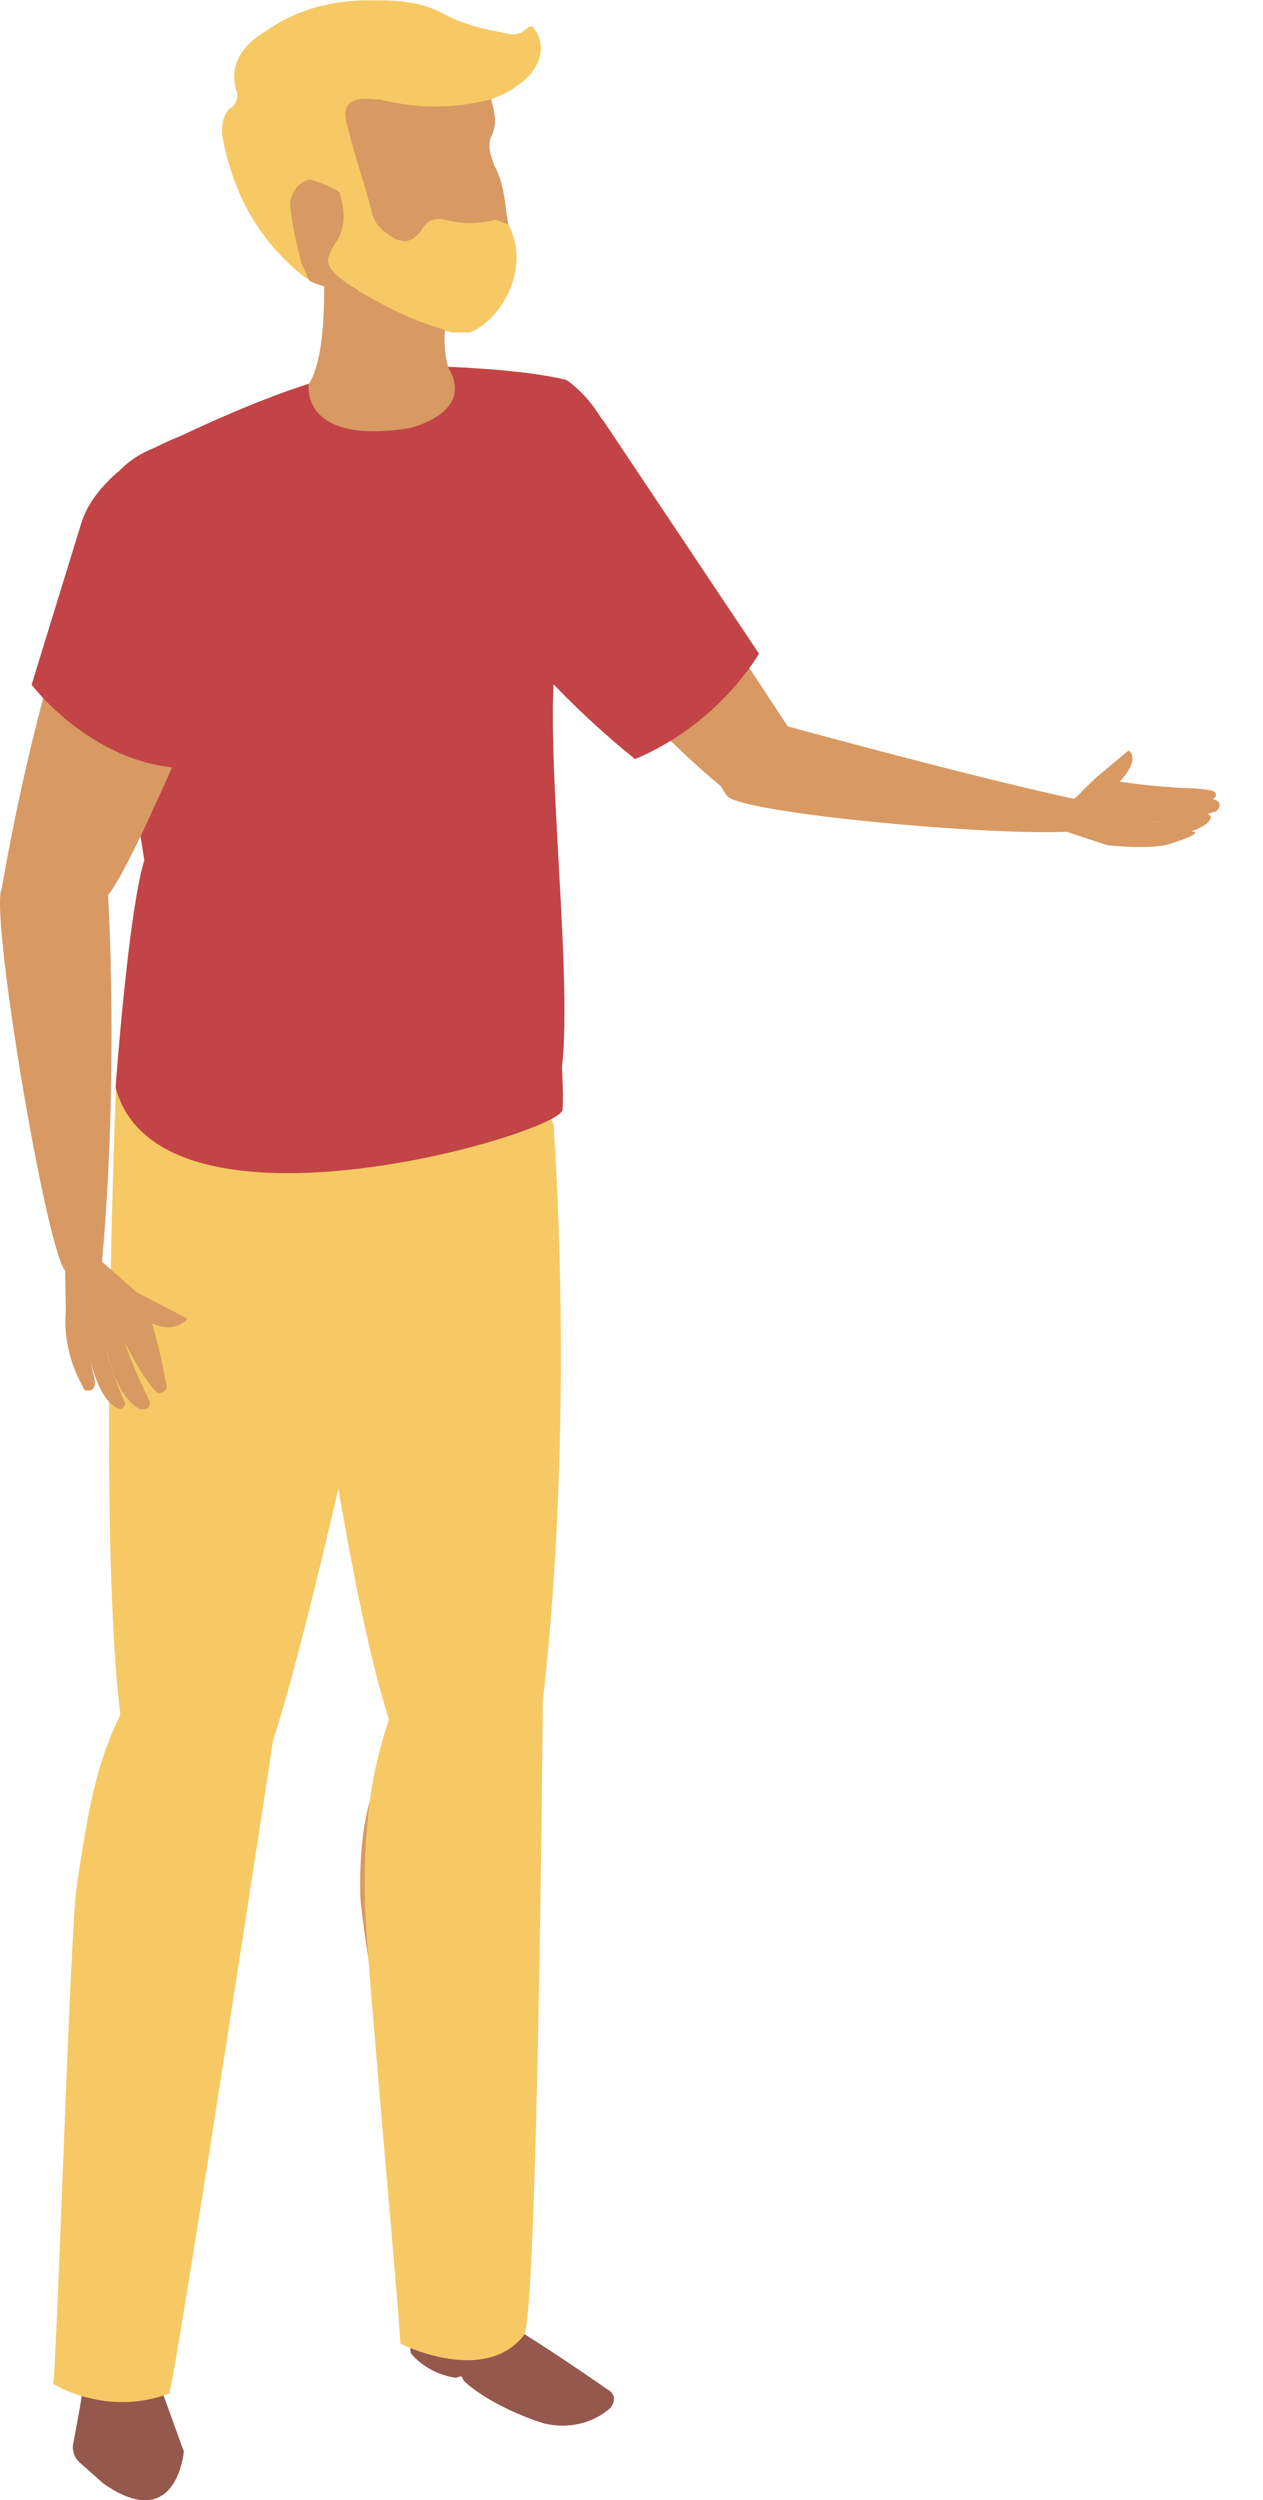 <svg width="275" height="544" fill="none" xmlns="http://www.w3.org/2000/svg"><path d="M88.011 373.334c19.608 19.692 27.43-1.153 27.43-1.153l2.432-121.082c.264 1.777.898-12.2-23.89-9.174-24.735 3.026-30.971 11.767-30.971 11.767s13.583 83.62 24.999 119.642Z" fill="#D89963"/><path d="M115.546 370.642s-9.936 127.518-10.782 131.985c0 0-12.103 2.449-12.156-.096-.159-6.1-13.953-80.738-14.165-90.344-.476-24.302 6.448-28.913 13.319-45.243.053 0 23.837-15.994 23.784 3.698ZM44.617 186.167c-3.488 11.335-17.97 54.562-17.97 54.562 51.742 56.242 90.748 7.012 91.223 1.921.634-6.148-6.923-29.586-8.298-54.898.053-.048-14.058-19.788-64.955-1.585Z" fill="#D89963"/><path d="M117.608 256.669c2.431-15.178-2.643-30.451-5.233-45.773H36.585c-4.862 14.697-9.883 29.779-9.883 29.779s-3.224 34.725 29.227 38.904c0 .048 56.552 8.933 61.679-22.91Z" fill="#00B6D5"/><path d="M31.407 375.979c16.226 22.141 27.272 2.545 27.272 2.545l26.268-117.96c-.053 1.825-.793-15.37-25.792-15.706-24.946-.336-32.557 7.493-32.557 7.493s-.634 86.501 4.81 123.628Z" fill="#D89963"/><path d="M59.052 377.03s-26.056 134.386-27.589 138.661c0 0-12.367.768-11.998-1.729.846-6.052-1.374-90.776 0-100.286 3.541-24.11 7.188-28.241 16.648-43.514.053 0 26.215-12.632 22.938 6.868Z" fill="#D89963"/><path d="m32.673 513.104 7.346 20.268s-1.533 18.155-17.547 6.916l-4.757-4.226c-2.431-1.873-1.744-4.467-1.744-4.467l1.427-7.781 1.691-10.758c0 .048 10.042-6.148 13.583.048Z" fill="#94584D"/><path d="m22.472 537.736-4.757-4.227c-.951-.72-1.427-1.585-1.639-2.305l-.106.432s-.687 2.593 1.744 4.467l4.757 4.226c16.014 11.239 17.547-6.916 17.547-6.916l-.264-.769c-.951 4.275-4.44 14.073-17.283 5.092Z" fill="#94584D"/><path d="M69.515 44.522s4.545 38.52-5.127 41.401l34.566-1.873s-5.444-11.623.898-20.22L69.515 44.522Z" fill="#D89963"/><path d="M123.316 82.662c7.717 5.091 8.562 17.339 5.814 24.975-3.171 8.742-4.387 19.933-7.558 32.612-4.281 17.195-7.188 30.403-11.945 47.453-3.964 14.121-66.329 2.738-66.329 2.738L20.941 121.038s-3.858-18.107 14.217-24.159c0 0 19.027-9.318 32.98-13.64 12.315-3.794 16.754-4.131 29.386-3.458 0 .048 16.913.576 25.792 2.882Z" fill="#D89963"/><path d="M31.935 226.943s-13.266 19.452 0 41.305c13.266 21.806 53.804 13.881 53.91-14.409.106-27.905-27.853-38.567-53.91-26.896Z" fill="#40C4E0"/><path d="M97.524 79.825s16.913.576 25.792 2.882c7.717 5.091 13.932 18.157 11.184 25.793-3.171 8.742-9.757 19.114-12.928 31.794-4.281 17.195 4.651 79.777-.106 96.828-3.964 14.12-90.06-50.047-90.06-50.047L20.941 121.034s-3.858-18.107 14.217-24.158c0 0 18.181-9.078 32.081-13.352 0 0-2.167 13.352 21.775 9.654.053 0 14.693-3.218 8.509-13.352Z" fill="#C24446"/><path d="M57.145 122.718c-5.708 10.519-26.849 63.687-33.614 72.044-1.797 2.258-19.238 12.44-23.149-1.488C10.001 138.136 24.535 106.628 24.535 106.628s16.966-12.872 30.549-.96c-.053.048 6.078 9.75 2.061 17.05Z" fill="#D89963"/><path d="M59.576 113.305c1.85 10.086-5.602 19.692-16.754 21.373-11.099 1.681-21.669-5.091-23.519-15.226-1.85-10.086 5.602-19.692 16.754-21.373 11.099-1.681 21.617 5.139 23.519 15.226Z" fill="#D89963"/><path d="M39.435 94.857s-17.547 6.004-21.722 18.924L6.878 148.987s14.217 18.779 35.358 18.155l20.877-42.17c.053-.048 14.112-23.727-23.678-30.115Z" fill="#C24446"/><path d="M23.53 194.808s2.378 38.856-1.321 79.729c0 0-3.858 6.34-7.981 1.969-4.175-4.37-16.543-78.191-13.847-83.187C7.304 180.496 23.53 194.808 23.53 194.808ZM97.461 107.52s39.476 47.535 59.617 63.612c0 0 14.402-4.161 14.502-13 0 0-28.423-43.416-46.297-69.14-.045-.024-25.903-8.132-27.822 18.528Z" fill="#D89963"/><path d="M165.83 156.499s51.478 14.196 72.255 18.156c0 0 4.696 4.09-.548 5.7-8.746 2.741-76.483-3.033-79.282-7.234-13.045-19.525 7.575-16.622 7.575-16.622Z" fill="#D89963"/><path d="M109 81.5s11.5-3.5 22.43 10.116l33.821 50.601s-8.546 15.237-26.968 22.943c.027-.041-70.415-54.323-29.283-83.66Z" fill="#C24446"/><path d="m256.404 180.869-5.223 1.191s9.985-.176 12.336-3.753c0 0 .652-.654-.765-1.353 0 0-8.418 1.885-12.332 1.837 0 0 8.686-.272 14.473-2.312 0 0 1.956-1.96-.823-2.612 1.685-1.144-.176-1.863-.176-1.863s-1.915-.439-6.093-.561c0 0-6.511-.241-14.01-1.365 0 0 4.632-4.65 1.96-6.819l-7.428 6.224-6.491 6.428.151 4.978 9.155 3.029s8.368.892 12.796-.075c-.073.008 12.351-3.549 2.47-2.974Z" fill="#D89963"/><path d="M104.662 502.149s8.615 4.563 27.8 17.867c0 0 2.378 1.345.423 3.843 0 0-5.338 5.523-14.482 3.41 0 0-10.834-3.218-17.388-9.222l-.529-1.008c-.317-.145-1.004.336-1.374.288-4.915-.769-8.139-3.458-9.672-5.332 0 0-1.057-5.091 2.96-10.758.053 0 4.387 2.065 12.262.912Z" fill="#94584D"/><path d="M132.567 520.066c-.053.385-.211.721-.37 1.105-1.48 2.93-5.655 4.131-8.932 4.083-3.964-.048-7.558-1.825-10.993-3.41-3.33-1.537-6.237-3.459-9.091-5.62-2.008-1.489-4.545-2.209-6.871-3.122-2.643-1.056-4.651-2.689-6.924-4.274 0 1.729.106 3.17.106 3.17 1.533 1.921 4.757 4.562 9.672 5.331.37.048 1.057-.432 1.375-.288l.528 1.008c6.554 6.004 17.389 9.222 17.389 9.222 9.143 2.113 14.481-3.41 14.481-3.41 1.691-2.21 0-3.554-.37-3.795Z" fill="#94584D"/><path d="M84.682 374.151c-11.892-37.608-21.405-125.79-21.405-125.79s6.554-9.125 32.346-12.295c25.898-3.17 25.21 11.479 24.947 9.606 0 0 4.757 62.534-2.431 124.876.053 0-17.547 12.728-33.456 3.603Z" fill="#F6C964"/><path d="M114.068 508.105c3.013-3.842 4.123-137.556 4.123-137.556.052-20.556-27.854-11.094-27.854-11.094-7.188 17.098-11.363 29.105-10.888 54.513.159 10.038 7.558 89.623 7.716 95.963 0 0 18.234 9.221 26.902-1.826ZM26.654 376.553c-5.655-38.76-1.321-141.783-1.321-141.783s6.765-9.125 32.821-8.789c26.109.336 31.5 27.377 31.5 25.503 0 0-21.987 105.473-31.5 130.929 0 0-16.12 12.535-31.5-5.86Z" fill="#F6C964"/><path d="M36.846 520.786c1.585-4.515 22.991-144.521 22.991-144.521.264-19.019-27.272-14.36-27.272-14.36-9.883 15.945-12.209 23.39-15.856 48.557-1.48 9.942-4.228 101.871-5.127 108.211-.053 0 11.469 7.3 25.264 2.113Z" fill="#F6C964"/><path d="M31.459 187.029c-3.541 11.335-6.29 49.566-6.29 49.566 9.514 35.782 96.773 10.038 97.301 4.899.634-6.148-2.061-35.35-3.435-60.661 0 0-36.733-11.959-87.577 6.196Z" fill="#C24446"/><path d="m22.213 274.538 7.558 6.628 11.046 5.763c-3.33 3.554-7.716.961-7.716.961 2.167 7.396 2.96 12.728 2.96 12.728 1.004 2.641-1.744 2.497-1.744 2.497-3.118-2.834-7.241-11.239-7.241-11.239 1.586 5.043 5.497 13.016 5.497 13.016.37 2.306-2.167 1.681-2.167 1.681-5.285-2.737-7.241-13.016-7.241-13.016.581 3.891 4.122 11.864 4.122 11.864-.581 1.585-1.427 1.056-1.427 1.056-4.545-1.585-6.395-11.479-6.395-11.479l.793 3.698c1.586 4.947-1.85 3.747-1.85 3.747l-1.268-2.498c-3.752-7.636-2.801-14.553-2.801-14.553l-.159-8.981 8.034-1.873ZM106.891 21.46c-8.445 1.393-16.122 1.393-24.568 0h-.768c-6.142-.696-7.678 1.393-6.142 6.266 1.536 6.266 3.839 12.532 5.374 18.799.768 2.785 2.303 4.178 5.374 5.57 2.303.696 3.839.696 5.374-1.392 1.536-2.785 3.839-2.785 6.142-2.089 3.071.696 6.142.696 9.213 0 1.536-.696 2.303 0 3.839.696-.768-4.178-.768-9.051-3.071-13.229-.768-2.089-1.536-4.177-.768-6.266 1.536-2.785.768-5.57 0-8.355Z" fill="#D89963"/><path d="M98.584 72.353h3.806c7.611-3.475 12.178-13.901 9.134-21.546 0-.695-.762-1.39-.762-2.085-1.522 0-2.283-1.39-3.805-.695-3.045.695-6.09.695-9.134 0-2.284-.695-4.567-.695-6.089 2.085-1.522 2.085-3.045 2.78-5.328 2.085-2.284-1.39-4.567-2.78-5.328-5.56-1.522-6.255-3.806-12.511-5.328-18.766-1.522-4.865 0-6.95 6.089-6.255h.761c8.373 2.085 15.985 2.085 24.358 0 1.522-.695 3.805-1.39 5.328-2.78 4.567-2.78 6.85-7.646 4.567-11.816-.761-.695-.761-2.085-2.284-.695-1.522 1.39-3.044 1.39-5.328.695-4.567-.695-9.134-2.085-12.94-4.17C90.972.068 85.644.068 80.316.068c-8.373 0-15.985 2.085-22.835 6.95-4.567 2.78-7.612 6.95-6.089 12.511.761 1.39 0 3.475-1.522 4.17-1.522 2.085-1.522 3.475-1.522 5.56 2.284 12.511 7.612 22.936 18.268 31.277 0 0 .761 0 .761.695 0-.695 0-2.085-.761-2.78-1.522-4.17 2.441 2.78 2.441 2.78h5.171l.761.695c.761.695 2.284 1.39 3.045 2.085 6.851 4.17 13.701 6.95 20.552 8.341Z" fill="#F6C964"/><path d="M96.693 71.731c-7.497-2.28-11.874-4.561-18.538-8.362-.833-.76-2.499-1.52-3.332-2.28-4.165-3.041-4.165-4.561-1.666-8.362 2.499-3.801 1.666-7.602.833-10.642 0-.76-5.831-3.041-6.664-3.041-2.499.76-3.332 2.28-4.165 4.561 0 4.561 2.499 13.683 2.499 13.683l1.01 2.308.656 1.493c4.679 2.28 5.831 0 4.679 9.122 0 5.321-3.119 10.642-3.119 15.963 0 7.601 5.104 3.761 13.434 4.521 7.497.76 11.094 2.577 12.76-5.024.833-3.041.053-2.538.053-5.578-.833-1.52 1.56-4.561 1.56-8.362Z" fill="#D89963"/></svg>
